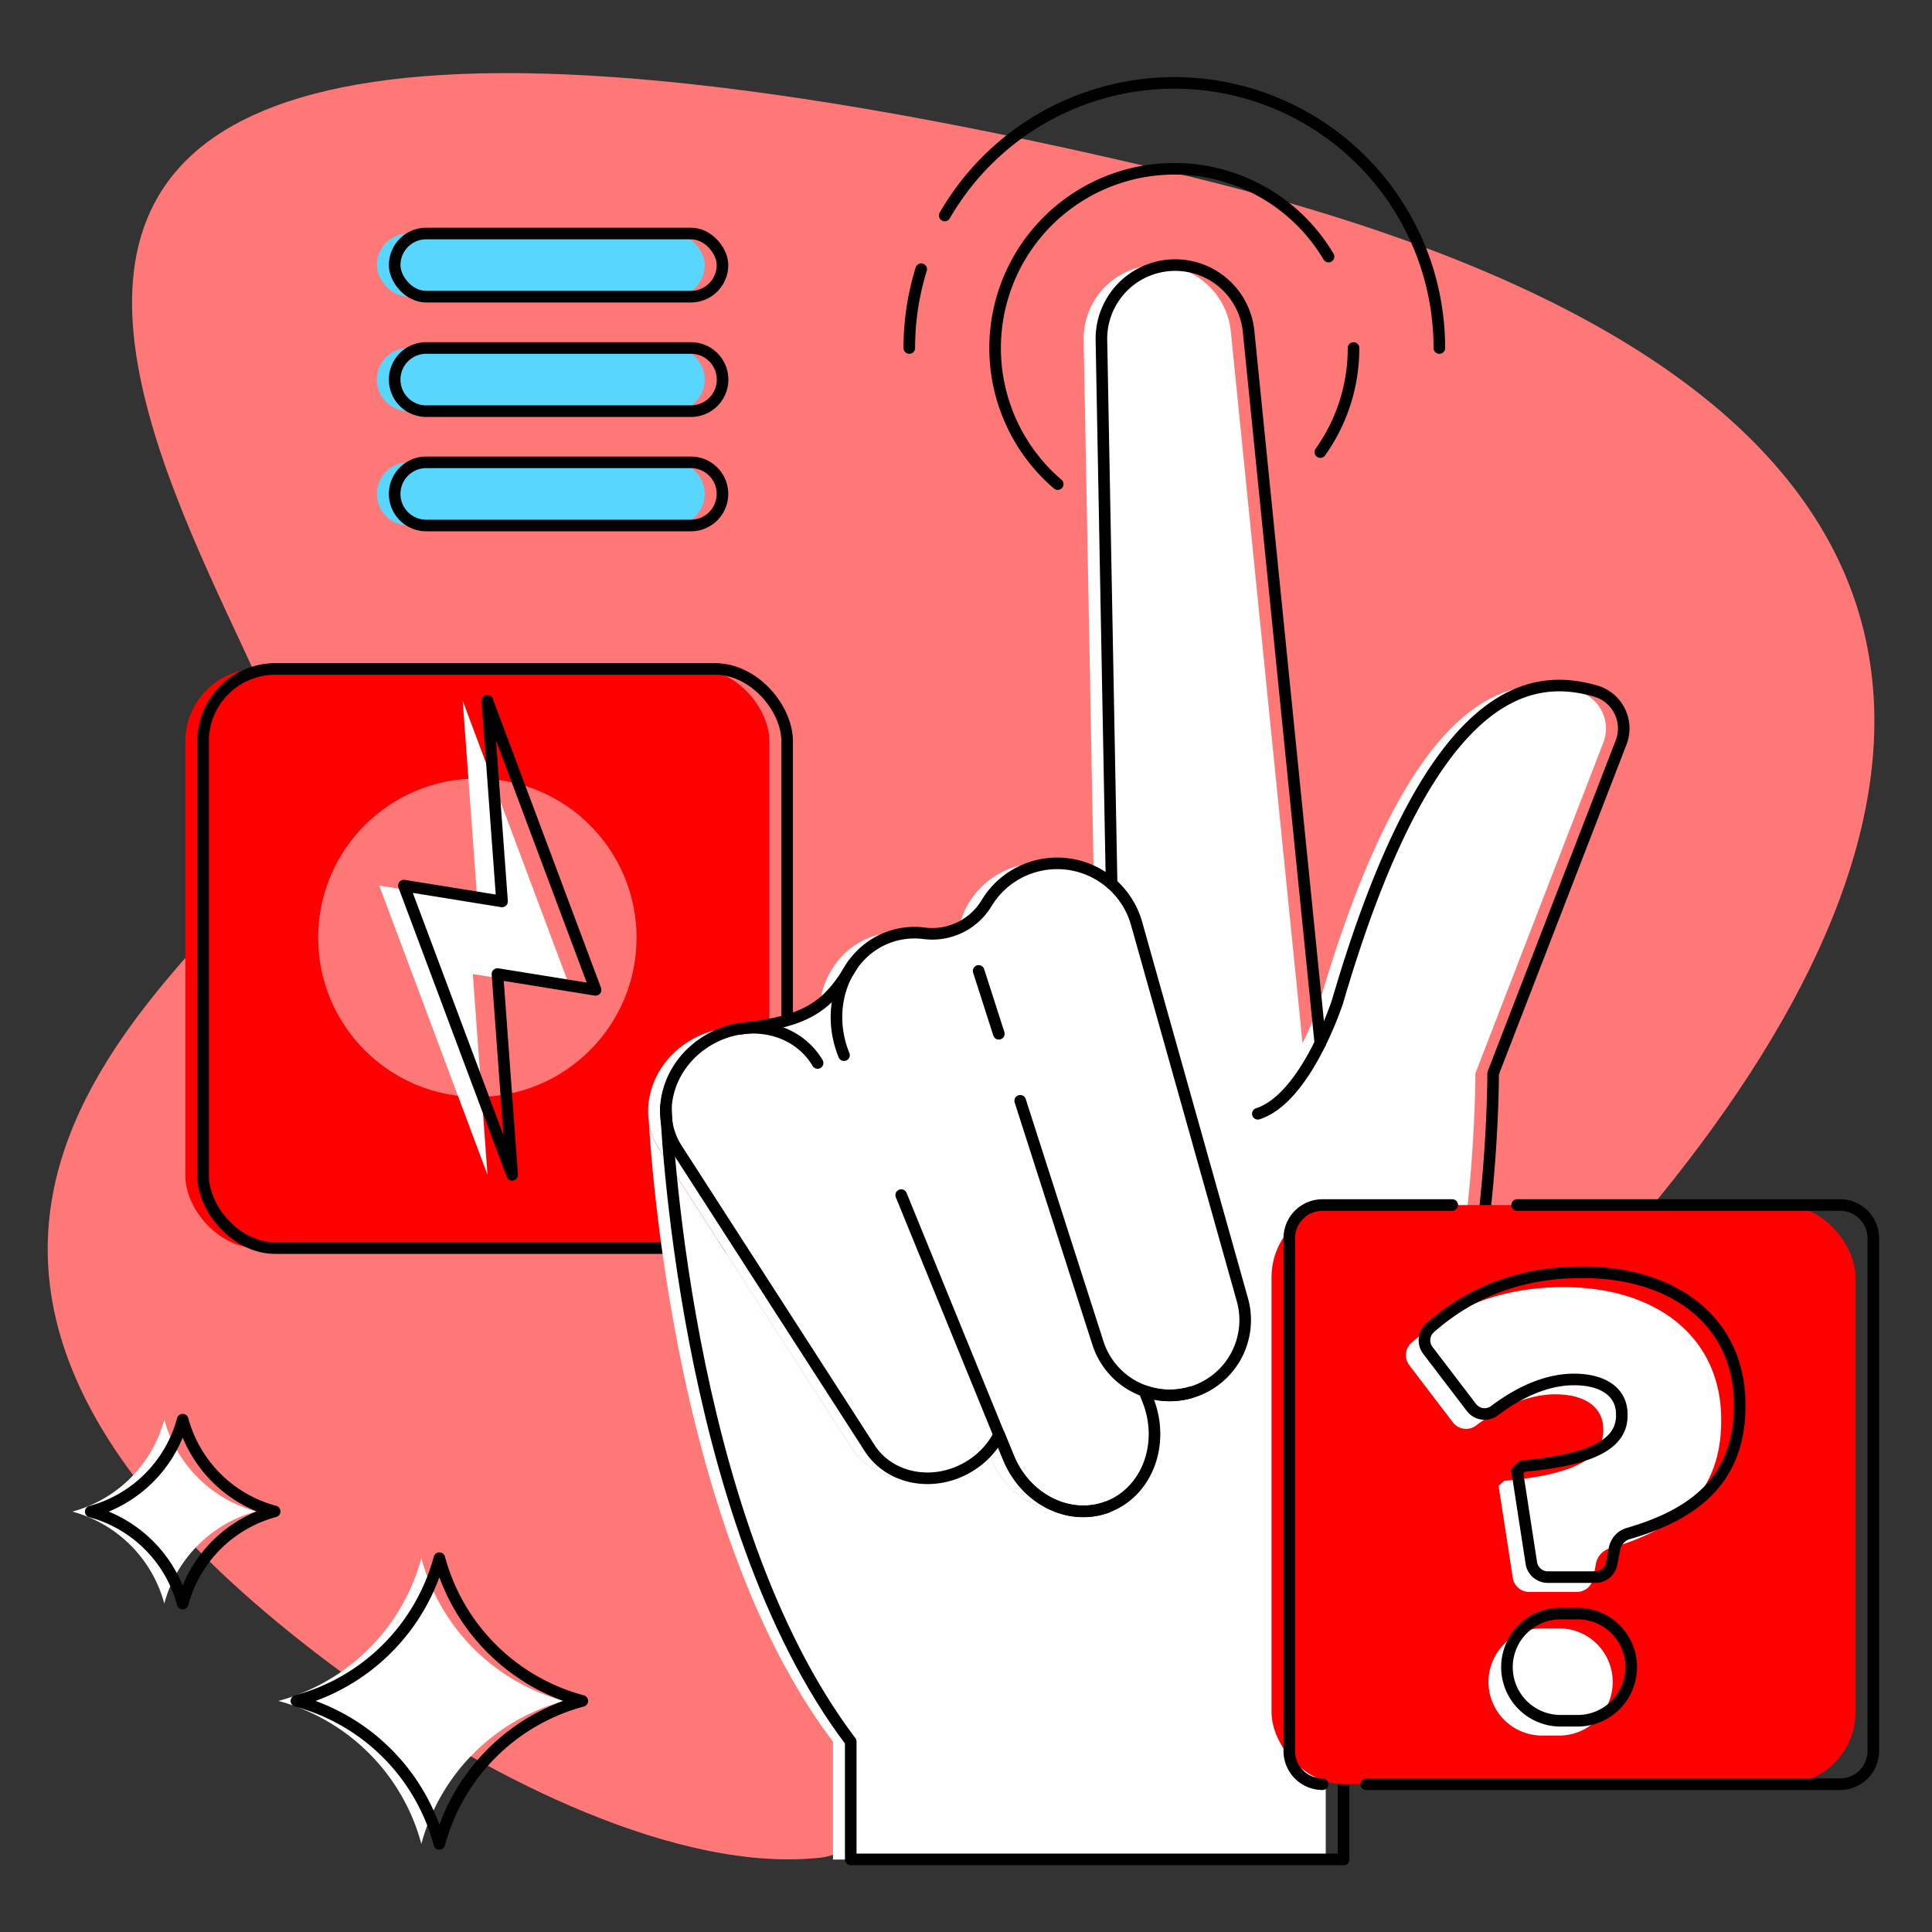 <svg xmlns="http://www.w3.org/2000/svg" id="f8b56a82-789f-4bf4-bb98-e699e60bd1bf" data-name="Layer 1" viewBox="0 0 500 500"><rect x="0" y="0" width="500" height="500" fill="#333333" stroke="none"/><path d="M96.58,438.65c-167.69-117.51-36-191.57-19.65-225.54S-129.77-59.32,306,45.24s-56,431.24-93.37,435.49S126.58,459.67,96.58,438.65Z" fill="#ff7878"></path><rect x="47.97" y="173.12" width="151.14" height="149.89" rx="18.7" fill="red"></rect><rect x="52.57" y="173.12" width="151.14" height="149.89" rx="18.7" stroke-width="3" stroke="#000" stroke-linecap="round" stroke-linejoin="round" fill="none"></rect><circle cx="123.54" cy="242.69" r="41.2" fill="#ff7878"></circle><polygon points="119.74 181.32 123.56 233.29 98.15 229.19 126.17 304.05 122.36 252.08 147.76 256.18 119.74 181.32" fill="#fff"></polygon><polygon points="126.12 181.32 129.93 233.29 104.53 229.19 132.55 304.05 128.74 252.08 154.14 256.18 126.12 181.32" fill="none" stroke="#000" stroke-linecap="round" stroke-linejoin="round" stroke-width="3"></polygon><path d="M146,440.2h0a52.36,52.36,0,0,0-36.95,37h0a52.39,52.39,0,0,0-37-37h0a52.39,52.39,0,0,0,37-36.95h0A52.36,52.36,0,0,0,146,440.2Z" fill="#fff"></path><path d="M66.32,391.15h0A33.74,33.74,0,0,0,42.52,415h0a33.72,33.72,0,0,0-23.79-23.8h0a33.71,33.71,0,0,0,23.79-23.79h0A33.72,33.72,0,0,0,66.32,391.15Z" fill="#fff"></path><path d="M150.71,440.2h0a52.35,52.35,0,0,0-37,37h0a52.35,52.35,0,0,0-37-37h0a52.36,52.36,0,0,0,37-36.95h0A52.36,52.36,0,0,0,150.71,440.2Z" fill="none" stroke="#000" stroke-linecap="round" stroke-linejoin="round" stroke-width="3"></path><path d="M71.08,391.15h0A33.72,33.72,0,0,0,47.28,415h0a33.74,33.74,0,0,0-23.8-23.8h0a33.72,33.72,0,0,0,23.8-23.79h0A33.71,33.71,0,0,0,71.08,391.15Z" fill="none" stroke="#000" stroke-linecap="round" stroke-linejoin="round" stroke-width="3"></path><path d="M350.29,90.06A46.2,46.2,0,0,1,341.7,117" fill="none" stroke="#000" stroke-linecap="round" stroke-linejoin="round" stroke-width="3"></path><path d="M273.73,125.29A46.39,46.39,0,1,1,343.82,66.4" fill="none" stroke="#000" stroke-linecap="round" stroke-linejoin="round" stroke-width="3"></path><path d="M337.1,270a89.27,89.27,0,0,0,4.44-10.72c23.95-81.91,49.89-85.24,66.76-80.41a10.07,10.07,0,0,1,6.64,13.32l-33.12,85.63s.47,100.31-38.72,131.11v72.32H215.57V450.72c-38.92-51.33-46.45-140.88-47.65-160.4a18,18,0,0,0,2.66,7.07l49.92,77.45c5.18,8,16.44,10.18,25.49,4.85a21.52,21.52,0,0,0,4.68-3.73,20.17,20.17,0,0,0,3.28-4.64l2.41,5.89c4.41,10.81,15.7,16.49,25.55,12.84,7.63-2.83,12.24-10.46,12.24-18.87a23.89,23.89,0,0,0-1.49-8.26L291.57,360a19.48,19.48,0,0,0,25.35-23.65L289.55,239a21.18,21.18,0,0,0-6.46-10.26h0L280.46,88.21a19.08,19.08,0,0,1,18.13-19.58c.32,0,.64,0,1,0a19.08,19.08,0,0,1,19,17.71Z" fill="#fff"></path><path d="M219.16,252.14h0a19.93,19.93,0,0,1,10.43-9.46,19.56,19.56,0,0,1,9.68-1.15,16.43,16.43,0,0,0,16.12-7.92,21.35,21.35,0,0,1,5.08-5.69,21.38,21.38,0,0,1,27.21.79h0A21.13,21.13,0,0,1,294.15,239l27.37,97.36a19.73,19.73,0,0,1,.73,5.29A19.51,19.51,0,0,1,296.17,360l1.08,2.94a23.67,23.67,0,0,1,1.5,8.26c0,8.41-4.61,16-12.25,18.87-9.84,3.65-21.13-2-25.55-12.84l-2.4-5.89a19.91,19.91,0,0,1-3.29,4.64,21.05,21.05,0,0,1-4.68,3.73c-9,5.33-20.31,3.19-25.49-4.85l-49.91-77.45a18,18,0,0,1-2.66-7.07c-.11-1.75-.17-2.94-.19-3.48a21.78,21.78,0,0,1,10.72-17.49,23,23,0,0,1,8.37-3.09h0l1.92-.22C208.06,264.25,213.57,260.76,219.16,252.14Z" fill="#fff"></path><path d="M246,379.69h0c-9,5.33-20.31,3.19-25.49-4.85l-49.92-77.46c-5.9-9.16-2.35-21.81,7.88-28h0c10.18-6.19,23-3.6,28.54,5.75l46.78,79.37C258.76,362.93,255.28,374.22,246,379.69Z" fill="#fff"></path><path d="M281.91,390.05h0c-9.84,3.64-21.13-2-25.55-12.84L213.84,273.05c-5-12.32,0-26,11.15-30.38h0c11.11-4.33,24,2.31,28.57,14.74l39.1,105.5C296.83,374.15,292,386.3,281.91,390.05Z" fill="#fff"></path><path d="M303.43,360.39h0a19.51,19.51,0,0,1-23.86-12.82L260,286.49l-3.31-10.31-8-24.91a21.34,21.34,0,0,1,14.24-27h0A21.35,21.35,0,0,1,289.56,239l27.37,97.36A19.5,19.5,0,0,1,303.43,360.39Z" fill="#fff"></path><path d="M347.7,481.21V408.89c39.19-30.8,38.72-131.11,38.72-131.11l33.12-85.63a10.07,10.07,0,0,0-6.64-13.32c-16.88-4.83-42.81-1.5-66.76,80.41,0,0-8.09,25-20.61,29" fill="none" stroke="#000" stroke-linecap="round" stroke-linejoin="round" stroke-width="3"></path><path d="M287.68,228.71l-2.63-140.5a19.08,19.08,0,0,1,18.14-19.58h0a19.09,19.09,0,0,1,20,17.69L341.7,270" fill="none" stroke="#000" stroke-linecap="round" stroke-linejoin="round" stroke-width="3"></path><path d="M211.59,275.1c-5.51-9.35-18.36-11.94-28.54-5.75h0c-10.23,6.22-13.78,18.87-7.87,28l49.91,77.46c5.18,8,16.45,10.18,25.49,4.85h0a20.74,20.74,0,0,0,8-8.37l2.41,5.89c4.41,10.81,15.7,16.48,25.54,12.84h0c10.11-3.75,14.92-15.9,10.76-27.14L296.17,360a19.42,19.42,0,0,0,11.85.41h0a19.5,19.5,0,0,0,13.5-24.06L294.15,239a21.35,21.35,0,0,0-26.64-14.68h0a21.26,21.26,0,0,0-12.12,9.31,16.43,16.43,0,0,1-16.12,7.92,19.56,19.56,0,0,0-9.68,1.15h0c-11.16,4.35-16.19,18.06-11.16,30.38" fill="none" stroke="#000" stroke-linecap="round" stroke-linejoin="round" stroke-width="3"></path><path d="M172.32,286.49s4,106.38,47.85,164.23v30.49H347.7" fill="none" stroke="#000" stroke-linecap="round" stroke-linejoin="round" stroke-width="3"></path><path d="M220.71,249.62c-6.45,10.9-11.7,14.77-29.29,16.64" fill="none" stroke="#000" stroke-linecap="round" stroke-linejoin="round" stroke-width="3"></path><line x1="258.5" y1="267.54" x2="253.27" y2="251.27" fill="none" stroke="#000" stroke-linecap="round" stroke-linejoin="round" stroke-width="3"></line><path d="M308,360.39a19.51,19.51,0,0,1-23.86-12.82l-20.11-62.68" fill="none" stroke="#000" stroke-linecap="round" stroke-linejoin="round" stroke-width="3"></path><path d="M286.51,390.05c-9.84,3.64-21.13-2-25.55-12.84l-27.73-67.92" fill="none" stroke="#000" stroke-linecap="round" stroke-linejoin="round" stroke-width="3"></path><rect x="97.54" y="60.43" width="84.84" height="16.35" rx="8.17" fill="#58d6fd"></rect><path d="M174.2,106.41H105.71a8.17,8.17,0,0,1-8.17-8.17h0a8.17,8.17,0,0,1,8.17-8.18H174.2a8.18,8.18,0,0,1,8.18,8.18h0A8.17,8.17,0,0,1,174.2,106.41Z" fill="#58d6fd"></path><path d="M174.2,136H105.71a8.17,8.17,0,0,1-8.17-8.18h0a8.17,8.17,0,0,1,8.17-8.17H174.2a8.17,8.17,0,0,1,8.18,8.17h0A8.18,8.18,0,0,1,174.2,136Z" fill="#58d6fd"></path><rect x="102.14" y="60.43" width="84.84" height="16.35" rx="8.17" stroke-width="3" stroke="#000" stroke-linecap="round" stroke-linejoin="round" fill="none"></rect><path d="M178.8,106.41H110.31a8.17,8.17,0,0,1-8.17-8.17h0a8.17,8.17,0,0,1,8.17-8.18H178.8A8.17,8.17,0,0,1,187,98.24h0A8.17,8.17,0,0,1,178.8,106.41Z" fill="none" stroke="#000" stroke-linecap="round" stroke-linejoin="round" stroke-width="3"></path><path d="M178.8,136H110.31a8.17,8.17,0,0,1-8.17-8.18h0a8.17,8.17,0,0,1,8.17-8.17H178.8a8.17,8.17,0,0,1,8.17,8.17h0A8.17,8.17,0,0,1,178.8,136Z" fill="none" stroke="#000" stroke-linecap="round" stroke-linejoin="round" stroke-width="3"></path><path d="M244.5,55.77a68.59,68.59,0,0,1,128,34.29" fill="none" stroke="#000" stroke-linecap="round" stroke-linejoin="round" stroke-width="3"></path><path d="M235.33,90.06a68.65,68.65,0,0,1,3.08-20.39" fill="none" stroke="#000" stroke-linecap="round" stroke-linejoin="round" stroke-width="3"></path><rect x="329.07" y="311.86" width="151.14" height="149.89" rx="18.7" fill="red"></rect><path d="M342.27,461.75a8.59,8.59,0,0,1-8.6-8.59V320.46a8.6,8.6,0,0,1,8.6-8.6h33.57" fill="none" stroke="#000" stroke-linecap="round" stroke-linejoin="round" stroke-width="3"></path><path d="M392.63,311.86h83.58a8.6,8.6,0,0,1,8.6,8.6v132.7a8.59,8.59,0,0,1-8.6,8.59H353.6" fill="none" stroke="#000" stroke-linecap="round" stroke-linejoin="round" stroke-width="3"></path><path d="M387.84,384.54l1.46-1.3c18.93-1.64,25.62-6.2,25.62-13.06v-.33c0-5.54-4.57-9-12.4-9-6.59,0-13.67,2.9-20.51,8.07a4.3,4.3,0,0,1-6-.81l-11.28-14.79a4.3,4.3,0,0,1,.59-5.84c9.64-8.49,22.34-14.37,39.32-14.37,24,0,40.8,12.89,40.8,34.27v.32c0,19.4-12.2,28.2-28.79,33a5.09,5.09,0,0,0-3.62,4l-.72,3.79a4.29,4.29,0,0,1-4.21,3.5H395.76a4.31,4.31,0,0,1-4.25-3.64Zm11.25,36.88h4.41a13.87,13.87,0,0,1,13.87,13.87h0a13.87,13.87,0,0,1-13.87,13.87h-4.41a13.87,13.87,0,0,1-13.87-13.87h0A13.87,13.87,0,0,1,399.09,421.42Z" fill="#fff"></path><path d="M392.64,380.71l1.46-1.3c18.93-1.63,25.62-6.2,25.62-13.06V366c0-5.55-4.57-9-12.4-9-6.59,0-13.67,2.9-20.51,8.07a4.29,4.29,0,0,1-6-.81l-11.28-14.78a4.31,4.31,0,0,1,.59-5.85c9.64-8.49,22.34-14.37,39.32-14.37,24,0,40.8,12.89,40.8,34.27v.33c0,19.39-12.2,28.19-28.79,33a5.09,5.09,0,0,0-3.62,4l-.72,3.79a4.29,4.29,0,0,1-4.21,3.5H400.56a4.3,4.3,0,0,1-4.25-3.64Zm11.25,36.88h4.41a13.87,13.87,0,0,1,13.87,13.87h0a13.87,13.87,0,0,1-13.87,13.87h-4.41A13.87,13.87,0,0,1,390,431.46h0A13.87,13.87,0,0,1,403.89,417.59Z" fill="none" stroke="#000" stroke-linecap="round" stroke-linejoin="round" stroke-width="3"></path></svg>